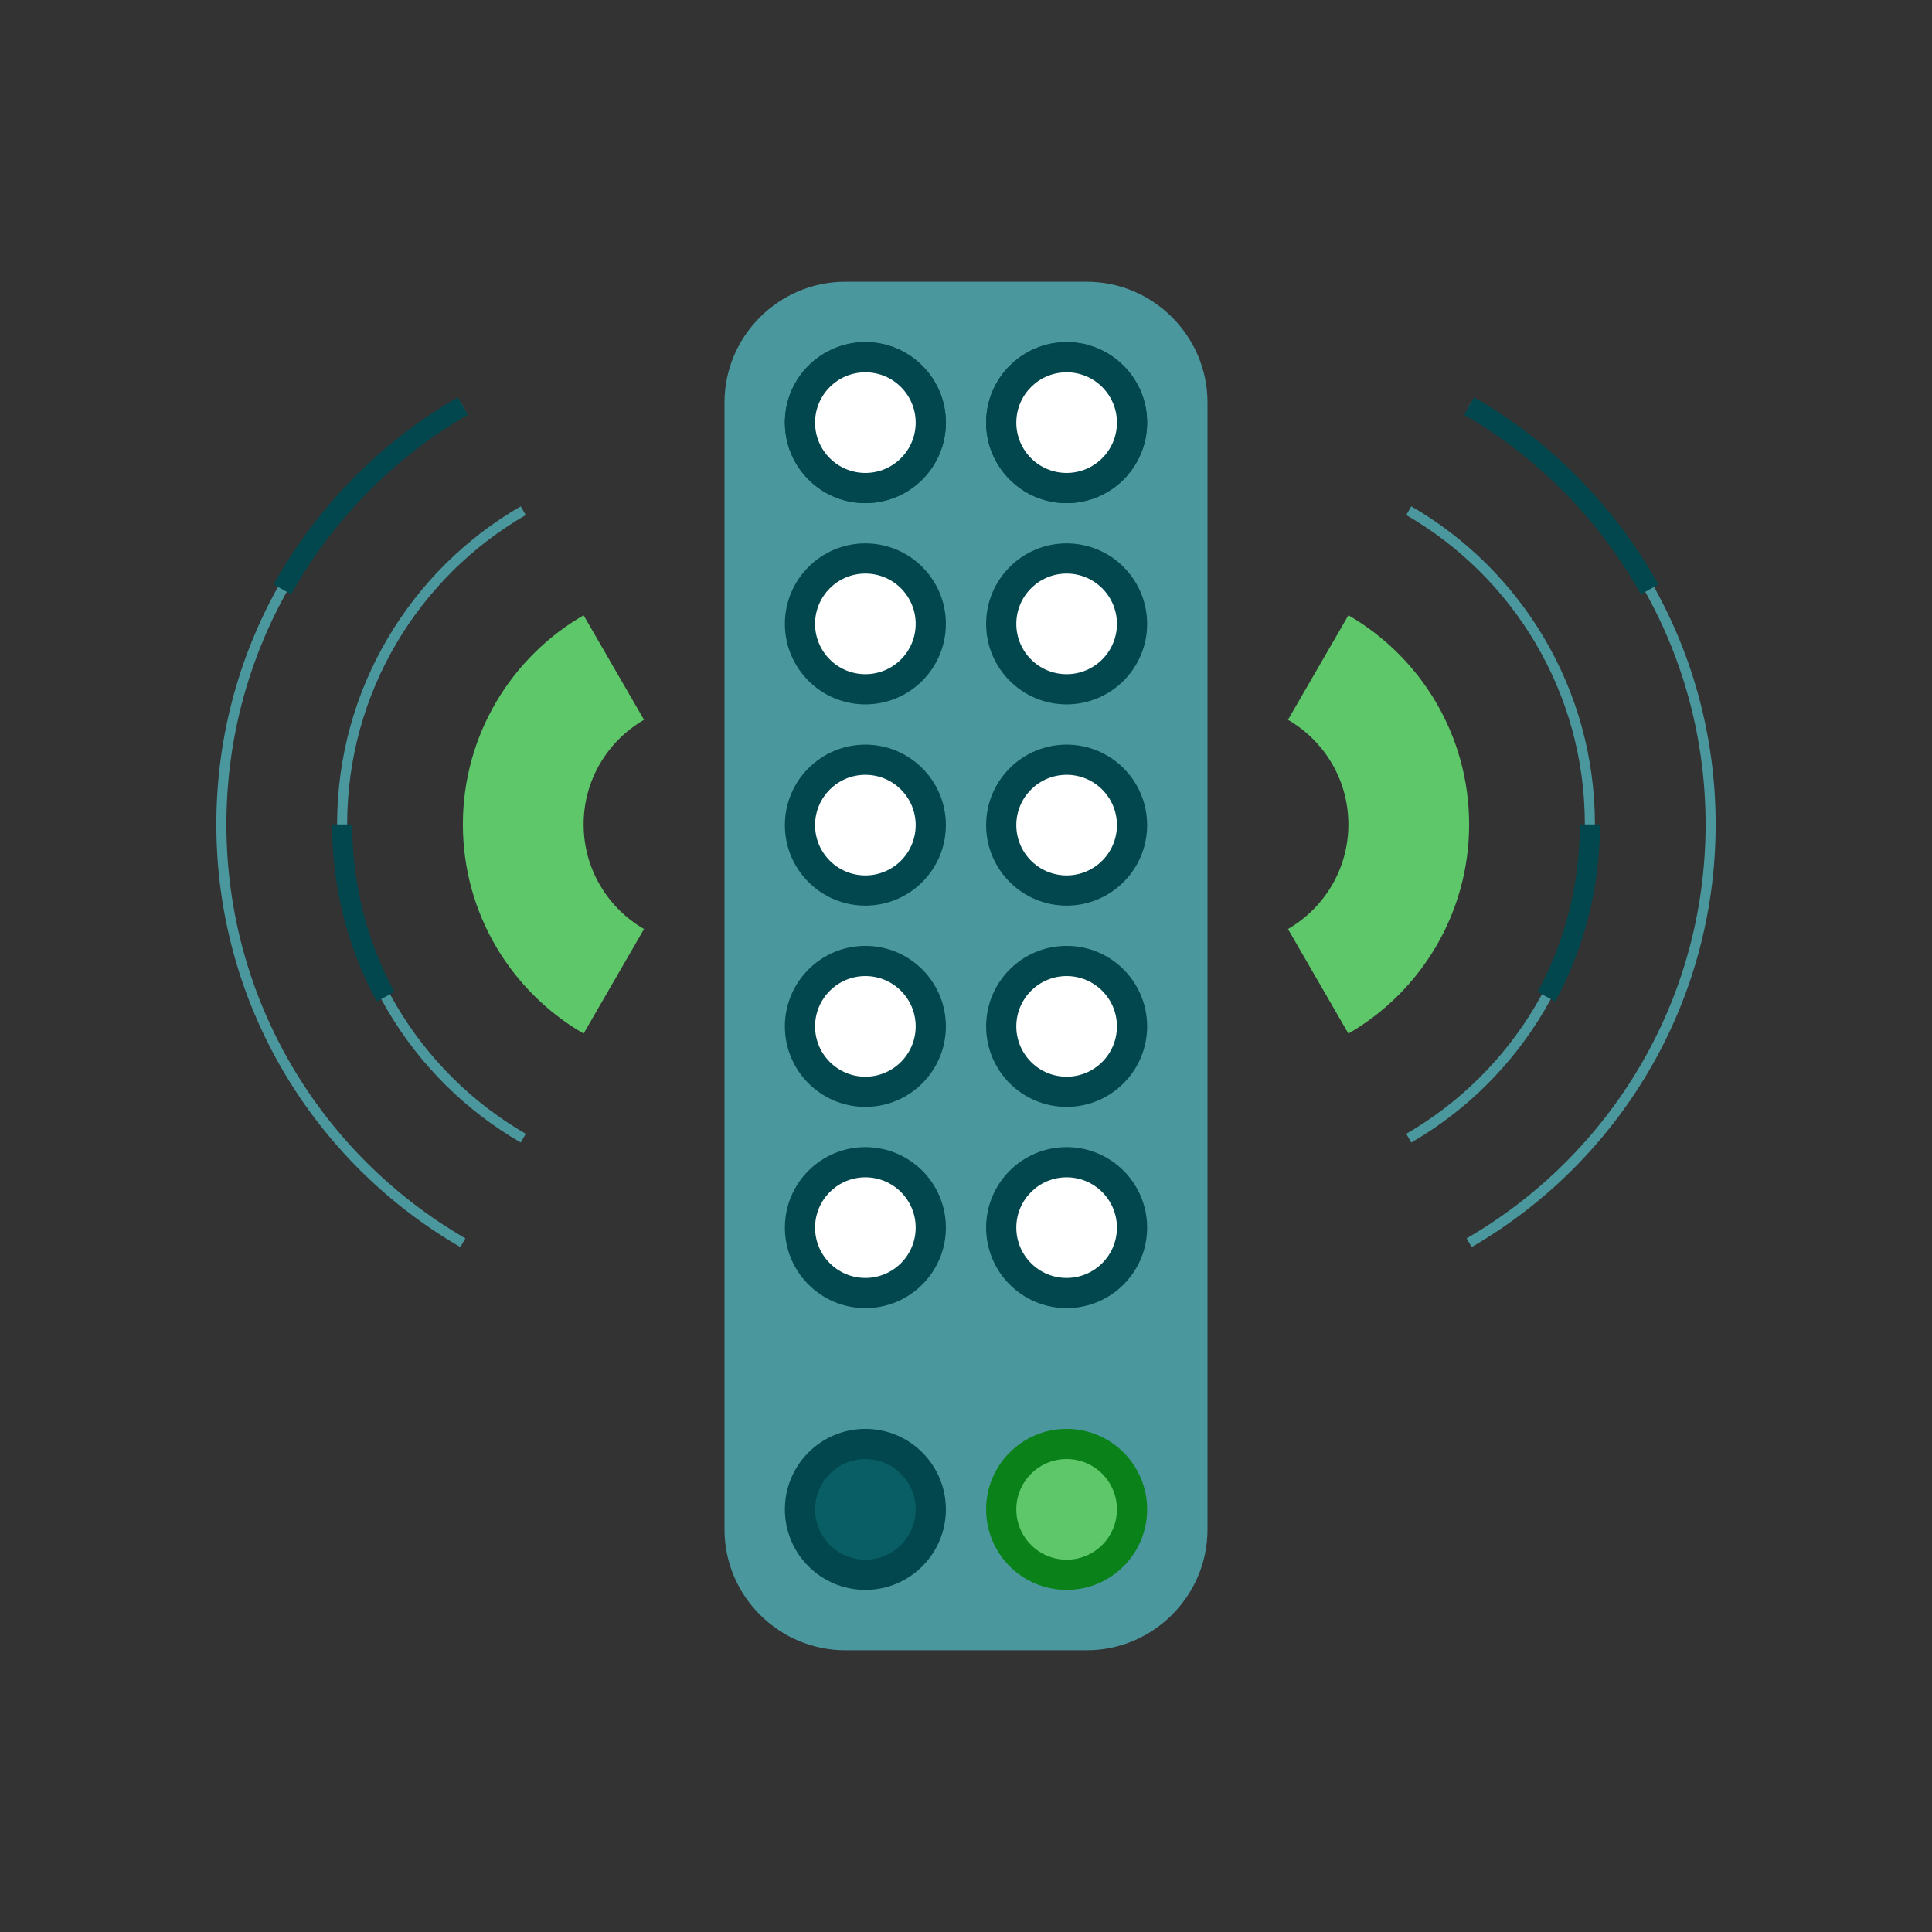 <?xml version="1.0" encoding="UTF-8"?>
<!DOCTYPE svg PUBLIC "-//W3C//DTD SVG 1.1//EN" "http://www.w3.org/Graphics/SVG/1.1/DTD/svg11.dtd">
<!-- Creator: CorelDRAW X6 -->
<svg xmlns="http://www.w3.org/2000/svg" xml:space="preserve" width="192px" height="192px" version="1.1" style="shape-rendering:geometricPrecision; text-rendering:geometricPrecision; image-rendering:optimizeQuality; fill-rule:evenodd; clip-rule:evenodd"
viewBox="0 0 19200 19200"
 xmlns:xlink="http://www.w3.org/1999/xlink">
 <rect x="0" y="0" width="19200" height="19200" fill="#333333" stroke="none"/>
 <defs>
  <style type="text/css">
   <![CDATA[
    .str1 {stroke:#4A979E;stroke-width:100.006}
    .str2 {stroke:#01474D;stroke-width:200.013}
    .str0 {stroke:#5DC76A;stroke-width:1200}
    .fil6 {fill:none}
    .fil1 {fill:#01474D}
    .fil3 {fill:#095D65}
    .fil4 {fill:#0A8119}
    .fil0 {fill:#4A979E}
    .fil5 {fill:#5DC76A}
    .fil2 {fill:white}
   ]]>
  </style>
 </defs>
 <g id="Vrstva_x0020_1">
  <path class="fil0" d="M8400 2800l2400 0c660,0 1200,540 1200,1200l0 11200c0,660 -540,1200 -1200,1200l-2400 0c-660,0 -1200,-540 -1200,-1200l0 -11200c0,-660 540,-1200 1200,-1200z"/>
  <circle class="fil1" cx="8600" cy="4200" r="800"/>
  <circle class="fil2" cx="8600" cy="4200" r="500"/>
  <circle class="fil1" cx="10600" cy="4200" r="800"/>
  <circle class="fil2" cx="10600" cy="4200" r="500"/>
  <circle class="fil1" cx="8600" cy="4200" r="800"/>
  <circle class="fil2" cx="8600" cy="4200" r="500"/>
  <circle class="fil1" cx="10600" cy="4200" r="800"/>
  <circle class="fil2" cx="10600" cy="4200" r="500"/>
  <circle class="fil1" cx="8600" cy="6200" r="800"/>
  <circle class="fil2" cx="8600" cy="6200" r="500"/>
  <circle class="fil1" cx="10600" cy="6200" r="800"/>
  <circle class="fil2" cx="10600" cy="6200" r="500"/>
  <circle class="fil1" cx="8600" cy="8200" r="800"/>
  <circle class="fil2" cx="8600" cy="8200" r="500"/>
  <circle class="fil1" cx="10600" cy="8200" r="800"/>
  <circle class="fil2" cx="10600" cy="8200" r="500"/>
  <circle class="fil1" cx="8600" cy="10200" r="800"/>
  <circle class="fil2" cx="8600" cy="10200" r="500"/>
  <circle class="fil1" cx="10600" cy="10200" r="800"/>
  <circle class="fil2" cx="10600" cy="10200" r="500"/>
  <circle class="fil1" cx="8600" cy="12200" r="800"/>
  <circle class="fil2" cx="8600" cy="12200" r="500"/>
  <circle class="fil1" cx="10600" cy="12200" r="800"/>
  <circle class="fil2" cx="10600" cy="12200" r="500"/>
  <circle class="fil1" cx="8600" cy="15000" r="800"/>
  <circle class="fil3" cx="8600" cy="15000" r="500"/>
  <circle class="fil4" cx="10600" cy="15000" r="800"/>
  <circle class="fil5" cx="10600" cy="15000" r="500"/>
  <g id="_761993088">
   <path class="fil6 str0" d="M6100 9752c-538,-311 -900,-893 -900,-1559 0,-666 362,-1248 900,-1559"/>
   <path class="fil6 str1" d="M5200 11311c-1076,-622 -1800,-1786 -1800,-3118 0,-1332 724,-2496 1800,-3118"/>
   <path class="fil6 str1" d="M4600 12350c-1434,-830 -2400,-2381 -2400,-4157 0,-1776 965,-3327 2400,-4157"/>
   <path class="fil6 str2" d="M2806 5857c423,-757 1044,-1388 1794,-1822"/>
   <path class="fil6 str2" d="M3832 9905c-276,-509 -432,-1092 -432,-1712"/>
  </g>
  <g id="_762017696">
   <path class="fil6 str0" d="M13100 9752c538,-311 900,-893 900,-1559 0,-666 -362,-1248 -900,-1559"/>
   <path class="fil6 str1" d="M14000 11311c1076,-622 1800,-1786 1800,-3118 0,-1332 -724,-2496 -1800,-3118"/>
   <path class="fil6 str1" d="M14600 12350c1434,-830 2400,-2381 2400,-4157 0,-1776 -965,-3327 -2400,-4157"/>
   <path class="fil6 str2" d="M16394 5857c-423,-757 -1044,-1388 -1794,-1822"/>
   <path class="fil6 str2" d="M15368 9905c276,-509 432,-1092 432,-1712"/>
  </g>
 </g>
</svg>
